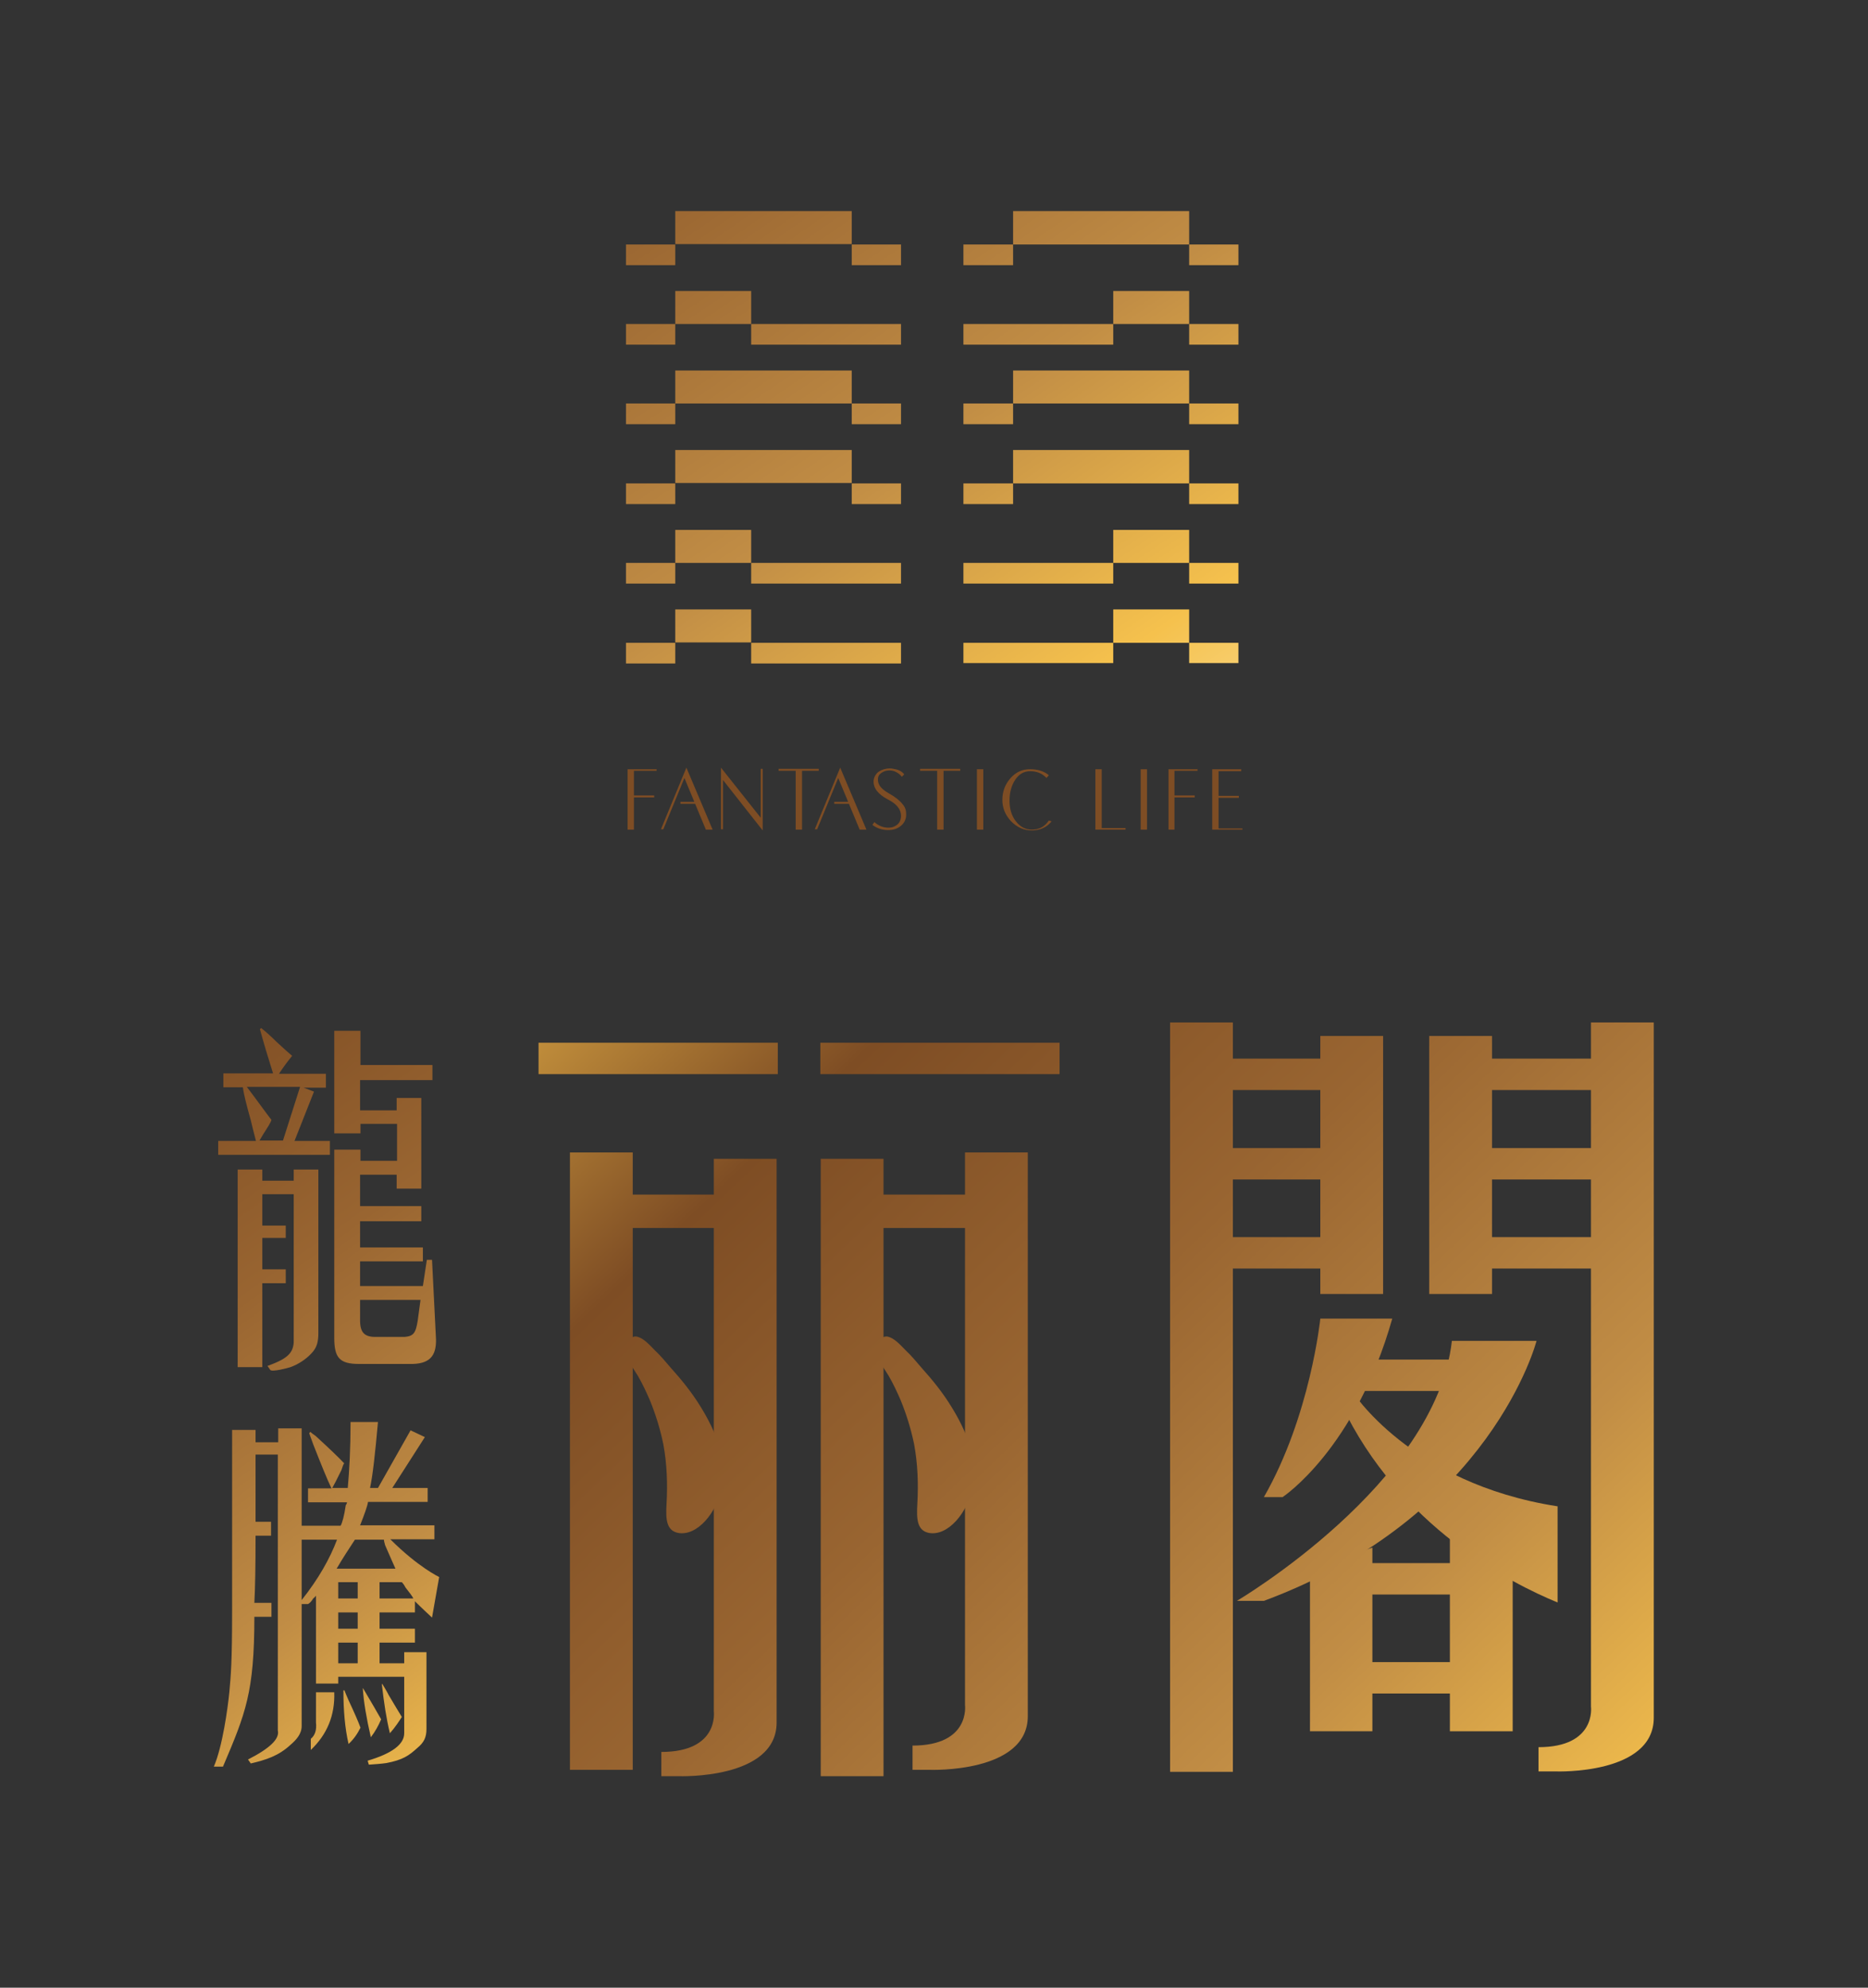 <?xml version="1.0" encoding="utf-8"?>
<!-- Generator: Adobe Illustrator 24.1.1, SVG Export Plug-In . SVG Version: 6.00 Build 0)  -->
<svg version="1.1" id="圖層_1" xmlns="http://www.w3.org/2000/svg" xmlns:xlink="http://www.w3.org/1999/xlink" x="0px" y="0px"
	 viewBox="0 0 470 500" style="enable-background:new 0 0 470 500;" xml:space="preserve">
<rect x="0" y="0" width="470" height="500" fill="#333333" stroke="none"/>
<style type="text/css">
	.st0{fill:#7E4D24;}
	.st1{fill:url(#SVGID_1_);}
	.st2{fill:url(#SVGID_2_);}
	.st3{fill:url(#SVGID_3_);}
	.st4{fill:url(#SVGID_4_);}
	.st5{fill:url(#SVGID_5_);}
	.st6{fill:url(#SVGID_6_);}
	.st7{fill:url(#SVGID_7_);}
	.st8{fill:url(#SVGID_8_);}
	.st9{fill:url(#SVGID_9_);}
	.st10{fill:url(#SVGID_10_);}
	.st11{fill:url(#SVGID_11_);}
	.st12{fill:url(#SVGID_12_);}
	.st13{fill:url(#SVGID_13_);}
	.st14{fill:url(#SVGID_14_);}
	.st15{fill:url(#SVGID_15_);}
	.st16{fill:url(#SVGID_16_);}
	.st17{fill:url(#SVGID_17_);}
	.st18{fill:url(#SVGID_18_);}
	.st19{fill:url(#SVGID_19_);}
	.st20{fill:url(#SVGID_20_);}
	.st21{fill:url(#SVGID_21_);}
	.st22{fill:url(#SVGID_22_);}
	.st23{fill:url(#SVGID_23_);}
	.st24{fill:url(#SVGID_24_);}
	.st25{fill:url(#SVGID_25_);}
	.st26{fill:url(#SVGID_26_);}
	.st27{fill:url(#SVGID_27_);}
	.st28{fill:url(#SVGID_28_);}
	.st29{fill:url(#SVGID_29_);}
	.st30{fill:url(#SVGID_30_);}
	.st31{fill:url(#SVGID_31_);}
	.st32{fill:url(#SVGID_32_);}
	.st33{fill:url(#SVGID_33_);}
	.st34{fill:url(#SVGID_34_);}
	.st35{fill:url(#SVGID_35_);}
	.st36{fill:url(#SVGID_36_);}
	.st37{fill:url(#SVGID_37_);}
	.st38{fill:url(#SVGID_38_);}
	.st39{fill:url(#SVGID_39_);}
	.st40{fill:url(#SVGID_40_);}
	.st41{fill:url(#SVGID_41_);}
	.st42{fill:url(#SVGID_42_);}
	.st43{fill:url(#SVGID_43_);}
	.st44{fill:url(#SVGID_44_);}
	.st45{fill:url(#SVGID_45_);}
	.st46{fill:url(#SVGID_46_);}
	.st47{fill:url(#SVGID_47_);}
	.st48{fill:url(#SVGID_48_);}
	.st49{fill:url(#SVGID_49_);}
	.st50{fill:url(#SVGID_50_);}
	.st51{fill:url(#SVGID_51_);}
	.st52{fill:url(#SVGID_52_);}
	.st53{fill:url(#SVGID_53_);}
	.st54{fill:url(#SVGID_54_);}
	.st55{fill:url(#SVGID_55_);}
	.st56{fill:url(#SVGID_56_);}
	.st57{fill:url(#SVGID_57_);}
	.st58{fill:url(#SVGID_58_);}
	.st59{fill:url(#SVGID_59_);}
	.st60{fill:url(#SVGID_60_);}
	.st61{fill:url(#SVGID_61_);}
	.st62{fill:url(#SVGID_62_);}
	.st63{fill:url(#SVGID_63_);}
	.st64{fill:url(#SVGID_64_);}
	.st65{fill:url(#SVGID_65_);}
	.st66{fill:url(#SVGID_66_);}
</style>
<g>
	<g>
		<g>
			<g>
				<g>
					<path class="st0" d="M165.2,193.9h-5.7v6.2h5.1v0.5h-5.1v8.1h-1.6v-15.2h7.3V193.9z"/>
					<path class="st0" d="M179.3,208.7h-1.7l-2.7-6.5h-3.7v-0.5h3.5l-2.5-6l-5.3,12.9h-0.6l6.4-15.5L179.3,208.7z"/>
					<path class="st0" d="M191.9,208.9l-10-12.7v12.4h-0.5v-15.5l10,12.6v-12.3h0.5V208.9z"/>
					<path class="st0" d="M206,193.9h-4.2v14.8h-1.6v-14.8h-4.3v-0.5H206V193.9z"/>
					<path class="st0" d="M218,208.7h-1.7l-2.7-6.5h-3.7v-0.5h3.5l-2.5-6l-5.3,12.9h-0.6l6.4-15.5L218,208.7z"/>
					<path class="st0" d="M228,204.9c0,1.2-0.5,2.2-1.4,2.9c-0.9,0.7-1.9,1-3.1,1c-1.5,0-2.8-0.4-4-1.3l0.5-0.7
						c1,0.9,2.2,1.4,3.5,1.4c1,0,1.7-0.3,2.3-0.8c0.6-0.5,0.9-1.3,0.9-2.2c0-1.6-1.1-3-3.3-4.1c-2.5-1.3-3.7-2.9-3.6-4.7
						c0.1-0.9,0.5-1.7,1.3-2.3c0.8-0.5,1.7-0.8,2.8-0.8c0.5,0,0.9,0.1,1.4,0.2c1,0.2,1.8,0.7,2.2,1.3l-0.6,0.6
						c-0.3-0.4-0.6-0.7-1.1-1c-0.6-0.4-1.3-0.6-2-0.6c-0.8,0-1.4,0.2-2,0.6c-0.6,0.4-0.9,0.9-0.9,1.6c-0.1,1.3,0.8,2.5,2.8,3.6
						c1.6,0.9,2.7,1.8,3.4,2.7C227.8,203.1,228,203.9,228,204.9z"/>
					<path class="st0" d="M241.6,193.9h-4.2v14.8h-1.6v-14.8h-4.3v-0.5h10.1V193.9z"/>
					<path class="st0" d="M247.4,208.7h-1.6v-15.2h1.6V208.7z"/>
					<path class="st0" d="M264.6,206.6c-1.2,1.5-2.9,2.3-5,2.3c-2,0-3.7-0.8-5.2-2.3c-1.5-1.6-2.2-3.4-2.2-5.4c0-2.1,0.7-3.9,2-5.4
						c1.4-1.6,3-2.3,5-2.3c1.9,0,3.5,0.5,4.7,1.5l-0.6,0.7c-1.1-1.2-2.5-1.7-4.1-1.7c-1.6,0-2.8,0.7-3.8,2.2
						c-0.9,1.4-1.4,3.1-1.4,5.2c0,2,0.5,3.8,1.6,5.2c1.1,1.4,2.4,2.1,4,2.1c1.9,0,3.3-0.8,4.3-2.3L264.6,206.6z"/>
					<path class="st0" d="M283.1,208.7h-7.5v-15.2h1.6v14.8h6V208.7z"/>
					<path class="st0" d="M288.6,208.7H287v-15.2h1.6V208.7z"/>
					<path class="st0" d="M301.2,193.9h-5.7v6.2h5.1v0.5h-5.1v8.1H294v-15.2h7.3V193.9z"/>
					<path class="st0" d="M312.5,208.7H305v-15.2h7.3v0.5h-5.7v6.2h5.1v0.5h-5.1v7.7h6V208.7z"/>
				</g>
			</g>
			<g>
				<g>
					<linearGradient id="SVGID_1_" gradientUnits="userSpaceOnUse" x1="102.889" y1="-197.739" x2="564.862" y2="478.839">
						<stop  offset="8.659220e-02" style="stop-color:#F5C14D"/>
						<stop  offset="0.198" style="stop-color:#7E4D24"/>
						<stop  offset="0.293" style="stop-color:#996531"/>
						<stop  offset="0.399" style="stop-color:#C18D45"/>
						<stop  offset="0.489" style="stop-color:#F5C14D"/>
						<stop  offset="0.598" style="stop-color:#FFFADC"/>
						<stop  offset="0.713" style="stop-color:#F5C14D"/>
						<stop  offset="0.805" style="stop-color:#C18D45"/>
						<stop  offset="0.907" style="stop-color:#996531"/>
					</linearGradient>
					<polygon class="st1" points="254.9,61.5 299.2,61.5 299.2,53.1 254.9,53.1 					"/>
					<linearGradient id="SVGID_2_" gradientUnits="userSpaceOnUse" x1="102.175" y1="-197.25" x2="564.145" y2="479.324">
						<stop  offset="8.659220e-02" style="stop-color:#F5C14D"/>
						<stop  offset="0.198" style="stop-color:#7E4D24"/>
						<stop  offset="0.293" style="stop-color:#996531"/>
						<stop  offset="0.399" style="stop-color:#C18D45"/>
						<stop  offset="0.489" style="stop-color:#F5C14D"/>
						<stop  offset="0.598" style="stop-color:#FFFADC"/>
						<stop  offset="0.713" style="stop-color:#F5C14D"/>
						<stop  offset="0.805" style="stop-color:#C18D45"/>
						<stop  offset="0.907" style="stop-color:#996531"/>
					</linearGradient>
					<polygon class="st2" points="280.1,81.5 299.2,81.5 299.2,73.2 280.1,73.2 					"/>
					<linearGradient id="SVGID_3_" gradientUnits="userSpaceOnUse" x1="84.228" y1="-184.998" x2="546.201" y2="491.58">
						<stop  offset="8.659220e-02" style="stop-color:#F5C14D"/>
						<stop  offset="0.198" style="stop-color:#7E4D24"/>
						<stop  offset="0.293" style="stop-color:#996531"/>
						<stop  offset="0.399" style="stop-color:#C18D45"/>
						<stop  offset="0.489" style="stop-color:#F5C14D"/>
						<stop  offset="0.598" style="stop-color:#FFFADC"/>
						<stop  offset="0.713" style="stop-color:#F5C14D"/>
						<stop  offset="0.805" style="stop-color:#C18D45"/>
						<stop  offset="0.907" style="stop-color:#996531"/>
					</linearGradient>
					<polygon class="st3" points="254.9,101.5 299.2,101.5 299.2,93.2 254.9,93.2 					"/>
					<linearGradient id="SVGID_4_" gradientUnits="userSpaceOnUse" x1="74.898" y1="-178.625" x2="536.872" y2="497.953">
						<stop  offset="8.659220e-02" style="stop-color:#F5C14D"/>
						<stop  offset="0.198" style="stop-color:#7E4D24"/>
						<stop  offset="0.293" style="stop-color:#996531"/>
						<stop  offset="0.399" style="stop-color:#C18D45"/>
						<stop  offset="0.489" style="stop-color:#F5C14D"/>
						<stop  offset="0.598" style="stop-color:#FFFADC"/>
						<stop  offset="0.713" style="stop-color:#F5C14D"/>
						<stop  offset="0.805" style="stop-color:#C18D45"/>
						<stop  offset="0.907" style="stop-color:#996531"/>
					</linearGradient>
					<polygon class="st4" points="254.9,121.6 299.2,121.6 299.2,113.2 254.9,113.2 					"/>
					<linearGradient id="SVGID_5_" gradientUnits="userSpaceOnUse" x1="74.182" y1="-178.138" x2="536.155" y2="498.438">
						<stop  offset="8.659220e-02" style="stop-color:#F5C14D"/>
						<stop  offset="0.198" style="stop-color:#7E4D24"/>
						<stop  offset="0.293" style="stop-color:#996531"/>
						<stop  offset="0.399" style="stop-color:#C18D45"/>
						<stop  offset="0.489" style="stop-color:#F5C14D"/>
						<stop  offset="0.598" style="stop-color:#FFFADC"/>
						<stop  offset="0.713" style="stop-color:#F5C14D"/>
						<stop  offset="0.805" style="stop-color:#C18D45"/>
						<stop  offset="0.907" style="stop-color:#996531"/>
					</linearGradient>
					<polygon class="st5" points="280.1,141.6 299.2,141.6 299.2,133.3 280.1,133.3 					"/>
					<linearGradient id="SVGID_6_" gradientUnits="userSpaceOnUse" x1="64.853" y1="-171.765" x2="526.823" y2="504.808">
						<stop  offset="8.659220e-02" style="stop-color:#F5C14D"/>
						<stop  offset="0.198" style="stop-color:#7E4D24"/>
						<stop  offset="0.293" style="stop-color:#996531"/>
						<stop  offset="0.399" style="stop-color:#C18D45"/>
						<stop  offset="0.489" style="stop-color:#F5C14D"/>
						<stop  offset="0.598" style="stop-color:#FFFADC"/>
						<stop  offset="0.713" style="stop-color:#F5C14D"/>
						<stop  offset="0.805" style="stop-color:#C18D45"/>
						<stop  offset="0.907" style="stop-color:#996531"/>
					</linearGradient>
					<polygon class="st6" points="280.1,161.7 299.2,161.7 299.2,153.3 280.1,153.3 					"/>
					<linearGradient id="SVGID_7_" gradientUnits="userSpaceOnUse" x1="119.108" y1="-208.811" x2="581.079" y2="467.764">
						<stop  offset="8.659220e-02" style="stop-color:#F5C14D"/>
						<stop  offset="0.198" style="stop-color:#7E4D24"/>
						<stop  offset="0.293" style="stop-color:#996531"/>
						<stop  offset="0.399" style="stop-color:#C18D45"/>
						<stop  offset="0.489" style="stop-color:#F5C14D"/>
						<stop  offset="0.598" style="stop-color:#FFFADC"/>
						<stop  offset="0.713" style="stop-color:#F5C14D"/>
						<stop  offset="0.805" style="stop-color:#C18D45"/>
						<stop  offset="0.907" style="stop-color:#996531"/>
					</linearGradient>
					<polygon class="st7" points="299.2,66.7 311.6,66.7 311.6,61.5 299.2,61.5 					"/>
					<linearGradient id="SVGID_8_" gradientUnits="userSpaceOnUse" x1="109.775" y1="-202.443" x2="571.75" y2="474.137">
						<stop  offset="8.659220e-02" style="stop-color:#F5C14D"/>
						<stop  offset="0.198" style="stop-color:#7E4D24"/>
						<stop  offset="0.293" style="stop-color:#996531"/>
						<stop  offset="0.399" style="stop-color:#C18D45"/>
						<stop  offset="0.489" style="stop-color:#F5C14D"/>
						<stop  offset="0.598" style="stop-color:#FFFADC"/>
						<stop  offset="0.713" style="stop-color:#F5C14D"/>
						<stop  offset="0.805" style="stop-color:#C18D45"/>
						<stop  offset="0.907" style="stop-color:#996531"/>
					</linearGradient>
					<polygon class="st8" points="299.2,86.7 311.6,86.7 311.6,81.5 299.2,81.5 					"/>
					<linearGradient id="SVGID_9_" gradientUnits="userSpaceOnUse" x1="100.446" y1="-196.07" x2="562.417" y2="480.505">
						<stop  offset="8.659220e-02" style="stop-color:#F5C14D"/>
						<stop  offset="0.198" style="stop-color:#7E4D24"/>
						<stop  offset="0.293" style="stop-color:#996531"/>
						<stop  offset="0.399" style="stop-color:#C18D45"/>
						<stop  offset="0.489" style="stop-color:#F5C14D"/>
						<stop  offset="0.598" style="stop-color:#FFFADC"/>
						<stop  offset="0.713" style="stop-color:#F5C14D"/>
						<stop  offset="0.805" style="stop-color:#C18D45"/>
						<stop  offset="0.907" style="stop-color:#996531"/>
					</linearGradient>
					<polygon class="st9" points="299.2,106.7 311.6,106.7 311.6,101.5 299.2,101.5 					"/>
					<linearGradient id="SVGID_10_" gradientUnits="userSpaceOnUse" x1="91.116" y1="-189.699" x2="553.087" y2="486.877">
						<stop  offset="8.659220e-02" style="stop-color:#F5C14D"/>
						<stop  offset="0.198" style="stop-color:#7E4D24"/>
						<stop  offset="0.293" style="stop-color:#996531"/>
						<stop  offset="0.399" style="stop-color:#C18D45"/>
						<stop  offset="0.489" style="stop-color:#F5C14D"/>
						<stop  offset="0.598" style="stop-color:#FFFADC"/>
						<stop  offset="0.713" style="stop-color:#F5C14D"/>
						<stop  offset="0.805" style="stop-color:#C18D45"/>
						<stop  offset="0.907" style="stop-color:#996531"/>
					</linearGradient>
					<polygon class="st10" points="299.2,126.8 311.6,126.8 311.6,121.6 299.2,121.6 					"/>
					<linearGradient id="SVGID_11_" gradientUnits="userSpaceOnUse" x1="81.785" y1="-183.328" x2="543.756" y2="493.247">
						<stop  offset="8.659220e-02" style="stop-color:#F5C14D"/>
						<stop  offset="0.198" style="stop-color:#7E4D24"/>
						<stop  offset="0.293" style="stop-color:#996531"/>
						<stop  offset="0.399" style="stop-color:#C18D45"/>
						<stop  offset="0.489" style="stop-color:#F5C14D"/>
						<stop  offset="0.598" style="stop-color:#FFFADC"/>
						<stop  offset="0.713" style="stop-color:#F5C14D"/>
						<stop  offset="0.805" style="stop-color:#C18D45"/>
						<stop  offset="0.907" style="stop-color:#996531"/>
					</linearGradient>
					<polygon class="st11" points="299.2,146.8 311.6,146.8 311.6,141.6 299.2,141.6 					"/>
					<linearGradient id="SVGID_12_" gradientUnits="userSpaceOnUse" x1="72.455" y1="-176.957" x2="534.426" y2="499.619">
						<stop  offset="8.659220e-02" style="stop-color:#F5C14D"/>
						<stop  offset="0.198" style="stop-color:#7E4D24"/>
						<stop  offset="0.293" style="stop-color:#996531"/>
						<stop  offset="0.399" style="stop-color:#C18D45"/>
						<stop  offset="0.489" style="stop-color:#F5C14D"/>
						<stop  offset="0.598" style="stop-color:#FFFADC"/>
						<stop  offset="0.713" style="stop-color:#F5C14D"/>
						<stop  offset="0.805" style="stop-color:#C18D45"/>
						<stop  offset="0.907" style="stop-color:#996531"/>
					</linearGradient>
					<polygon class="st12" points="299.2,166.8 311.6,166.8 311.6,161.7 299.2,161.7 					"/>
					<linearGradient id="SVGID_13_" gradientUnits="userSpaceOnUse" x1="80.372" y1="-182.363" x2="542.343" y2="494.212">
						<stop  offset="8.659220e-02" style="stop-color:#F5C14D"/>
						<stop  offset="0.198" style="stop-color:#7E4D24"/>
						<stop  offset="0.293" style="stop-color:#996531"/>
						<stop  offset="0.399" style="stop-color:#C18D45"/>
						<stop  offset="0.489" style="stop-color:#F5C14D"/>
						<stop  offset="0.598" style="stop-color:#FFFADC"/>
						<stop  offset="0.713" style="stop-color:#F5C14D"/>
						<stop  offset="0.805" style="stop-color:#C18D45"/>
						<stop  offset="0.907" style="stop-color:#996531"/>
					</linearGradient>
					<polygon class="st13" points="242.4,66.7 254.9,66.7 254.9,61.5 242.4,61.5 					"/>
					<linearGradient id="SVGID_14_" gradientUnits="userSpaceOnUse" x1="79.656" y1="-181.875" x2="541.63" y2="494.703">
						<stop  offset="8.659220e-02" style="stop-color:#F5C14D"/>
						<stop  offset="0.198" style="stop-color:#7E4D24"/>
						<stop  offset="0.293" style="stop-color:#996531"/>
						<stop  offset="0.399" style="stop-color:#C18D45"/>
						<stop  offset="0.489" style="stop-color:#F5C14D"/>
						<stop  offset="0.598" style="stop-color:#FFFADC"/>
						<stop  offset="0.713" style="stop-color:#F5C14D"/>
						<stop  offset="0.805" style="stop-color:#C18D45"/>
						<stop  offset="0.907" style="stop-color:#996531"/>
					</linearGradient>
					<polygon class="st14" points="242.4,86.7 280.1,86.7 280.1,81.5 242.4,81.5 					"/>
					<linearGradient id="SVGID_15_" gradientUnits="userSpaceOnUse" x1="61.711" y1="-169.621" x2="523.682" y2="506.954">
						<stop  offset="8.659220e-02" style="stop-color:#F5C14D"/>
						<stop  offset="0.198" style="stop-color:#7E4D24"/>
						<stop  offset="0.293" style="stop-color:#996531"/>
						<stop  offset="0.399" style="stop-color:#C18D45"/>
						<stop  offset="0.489" style="stop-color:#F5C14D"/>
						<stop  offset="0.598" style="stop-color:#FFFADC"/>
						<stop  offset="0.713" style="stop-color:#F5C14D"/>
						<stop  offset="0.805" style="stop-color:#C18D45"/>
						<stop  offset="0.907" style="stop-color:#996531"/>
					</linearGradient>
					<polygon class="st15" points="242.4,106.7 254.9,106.7 254.9,101.5 242.4,101.5 					"/>
					<linearGradient id="SVGID_16_" gradientUnits="userSpaceOnUse" x1="52.38" y1="-163.25" x2="514.351" y2="513.325">
						<stop  offset="8.659220e-02" style="stop-color:#F5C14D"/>
						<stop  offset="0.198" style="stop-color:#7E4D24"/>
						<stop  offset="0.293" style="stop-color:#996531"/>
						<stop  offset="0.399" style="stop-color:#C18D45"/>
						<stop  offset="0.489" style="stop-color:#F5C14D"/>
						<stop  offset="0.598" style="stop-color:#FFFADC"/>
						<stop  offset="0.713" style="stop-color:#F5C14D"/>
						<stop  offset="0.805" style="stop-color:#C18D45"/>
						<stop  offset="0.907" style="stop-color:#996531"/>
					</linearGradient>
					<polygon class="st16" points="242.4,126.8 254.9,126.8 254.9,121.6 242.4,121.6 					"/>
					<linearGradient id="SVGID_17_" gradientUnits="userSpaceOnUse" x1="51.665" y1="-162.762" x2="513.637" y2="513.814">
						<stop  offset="8.659220e-02" style="stop-color:#F5C14D"/>
						<stop  offset="0.198" style="stop-color:#7E4D24"/>
						<stop  offset="0.293" style="stop-color:#996531"/>
						<stop  offset="0.399" style="stop-color:#C18D45"/>
						<stop  offset="0.489" style="stop-color:#F5C14D"/>
						<stop  offset="0.598" style="stop-color:#FFFADC"/>
						<stop  offset="0.713" style="stop-color:#F5C14D"/>
						<stop  offset="0.805" style="stop-color:#C18D45"/>
						<stop  offset="0.907" style="stop-color:#996531"/>
					</linearGradient>
					<polygon class="st17" points="242.4,146.8 280.1,146.8 280.1,141.6 242.4,141.6 					"/>
					<linearGradient id="SVGID_18_" gradientUnits="userSpaceOnUse" x1="42.334" y1="-156.391" x2="504.307" y2="520.185">
						<stop  offset="8.659220e-02" style="stop-color:#F5C14D"/>
						<stop  offset="0.198" style="stop-color:#7E4D24"/>
						<stop  offset="0.293" style="stop-color:#996531"/>
						<stop  offset="0.399" style="stop-color:#C18D45"/>
						<stop  offset="0.489" style="stop-color:#F5C14D"/>
						<stop  offset="0.598" style="stop-color:#FFFADC"/>
						<stop  offset="0.713" style="stop-color:#F5C14D"/>
						<stop  offset="0.805" style="stop-color:#C18D45"/>
						<stop  offset="0.907" style="stop-color:#996531"/>
					</linearGradient>
					<polygon class="st18" points="242.4,166.8 280.1,166.8 280.1,161.7 242.4,161.7 					"/>
				</g>
				<g>
					<linearGradient id="SVGID_19_" gradientUnits="userSpaceOnUse" x1="44.95" y1="-158.178" x2="506.923" y2="518.4">
						<stop  offset="8.659220e-02" style="stop-color:#F5C14D"/>
						<stop  offset="0.198" style="stop-color:#7E4D24"/>
						<stop  offset="0.293" style="stop-color:#996531"/>
						<stop  offset="0.399" style="stop-color:#C18D45"/>
						<stop  offset="0.489" style="stop-color:#F5C14D"/>
						<stop  offset="0.598" style="stop-color:#FFFADC"/>
						<stop  offset="0.713" style="stop-color:#F5C14D"/>
						<stop  offset="0.805" style="stop-color:#C18D45"/>
						<stop  offset="0.907" style="stop-color:#996531"/>
					</linearGradient>
					<rect x="169.9" y="53.1" class="st19" width="44.4" height="8.3"/>
					<linearGradient id="SVGID_20_" gradientUnits="userSpaceOnUse" x1="27.004" y1="-145.924" x2="488.976" y2="530.651">
						<stop  offset="8.659220e-02" style="stop-color:#F5C14D"/>
						<stop  offset="0.198" style="stop-color:#7E4D24"/>
						<stop  offset="0.293" style="stop-color:#996531"/>
						<stop  offset="0.399" style="stop-color:#C18D45"/>
						<stop  offset="0.489" style="stop-color:#F5C14D"/>
						<stop  offset="0.598" style="stop-color:#FFFADC"/>
						<stop  offset="0.713" style="stop-color:#F5C14D"/>
						<stop  offset="0.805" style="stop-color:#C18D45"/>
						<stop  offset="0.907" style="stop-color:#996531"/>
					</linearGradient>
					<rect x="169.9" y="73.2" class="st20" width="19.1" height="8.3"/>
					<linearGradient id="SVGID_21_" gradientUnits="userSpaceOnUse" x1="26.289" y1="-145.436" x2="488.262" y2="531.142">
						<stop  offset="8.659220e-02" style="stop-color:#F5C14D"/>
						<stop  offset="0.198" style="stop-color:#7E4D24"/>
						<stop  offset="0.293" style="stop-color:#996531"/>
						<stop  offset="0.399" style="stop-color:#C18D45"/>
						<stop  offset="0.489" style="stop-color:#F5C14D"/>
						<stop  offset="0.598" style="stop-color:#FFFADC"/>
						<stop  offset="0.713" style="stop-color:#F5C14D"/>
						<stop  offset="0.805" style="stop-color:#C18D45"/>
						<stop  offset="0.907" style="stop-color:#996531"/>
					</linearGradient>
					<rect x="169.9" y="93.2" class="st21" width="44.4" height="8.3"/>
					<linearGradient id="SVGID_22_" gradientUnits="userSpaceOnUse" x1="16.958" y1="-139.065" x2="478.932" y2="537.513">
						<stop  offset="8.659220e-02" style="stop-color:#F5C14D"/>
						<stop  offset="0.198" style="stop-color:#7E4D24"/>
						<stop  offset="0.293" style="stop-color:#996531"/>
						<stop  offset="0.399" style="stop-color:#C18D45"/>
						<stop  offset="0.489" style="stop-color:#F5C14D"/>
						<stop  offset="0.598" style="stop-color:#FFFADC"/>
						<stop  offset="0.713" style="stop-color:#F5C14D"/>
						<stop  offset="0.805" style="stop-color:#C18D45"/>
						<stop  offset="0.907" style="stop-color:#996531"/>
					</linearGradient>
					<rect x="169.9" y="113.2" class="st22" width="44.4" height="8.3"/>
					<linearGradient id="SVGID_23_" gradientUnits="userSpaceOnUse" x1="-0.988" y1="-126.811" x2="460.986" y2="549.767">
						<stop  offset="8.659220e-02" style="stop-color:#F5C14D"/>
						<stop  offset="0.198" style="stop-color:#7E4D24"/>
						<stop  offset="0.293" style="stop-color:#996531"/>
						<stop  offset="0.399" style="stop-color:#C18D45"/>
						<stop  offset="0.489" style="stop-color:#F5C14D"/>
						<stop  offset="0.598" style="stop-color:#FFFADC"/>
						<stop  offset="0.713" style="stop-color:#F5C14D"/>
						<stop  offset="0.805" style="stop-color:#C18D45"/>
						<stop  offset="0.907" style="stop-color:#996531"/>
					</linearGradient>
					<rect x="169.9" y="133.3" class="st23" width="19.1" height="8.3"/>
					<linearGradient id="SVGID_24_" gradientUnits="userSpaceOnUse" x1="-10.318" y1="-120.44" x2="451.654" y2="556.136">
						<stop  offset="8.659220e-02" style="stop-color:#F5C14D"/>
						<stop  offset="0.198" style="stop-color:#7E4D24"/>
						<stop  offset="0.293" style="stop-color:#996531"/>
						<stop  offset="0.399" style="stop-color:#C18D45"/>
						<stop  offset="0.489" style="stop-color:#F5C14D"/>
						<stop  offset="0.598" style="stop-color:#FFFADC"/>
						<stop  offset="0.713" style="stop-color:#F5C14D"/>
						<stop  offset="0.805" style="stop-color:#C18D45"/>
						<stop  offset="0.907" style="stop-color:#996531"/>
					</linearGradient>
					<rect x="169.9" y="153.3" class="st24" width="19.1" height="8.3"/>
					<linearGradient id="SVGID_25_" gradientUnits="userSpaceOnUse" x1="22.433" y1="-142.802" x2="484.404" y2="533.773">
						<stop  offset="8.659220e-02" style="stop-color:#F5C14D"/>
						<stop  offset="0.198" style="stop-color:#7E4D24"/>
						<stop  offset="0.293" style="stop-color:#996531"/>
						<stop  offset="0.399" style="stop-color:#C18D45"/>
						<stop  offset="0.489" style="stop-color:#F5C14D"/>
						<stop  offset="0.598" style="stop-color:#FFFADC"/>
						<stop  offset="0.713" style="stop-color:#F5C14D"/>
						<stop  offset="0.805" style="stop-color:#C18D45"/>
						<stop  offset="0.907" style="stop-color:#996531"/>
					</linearGradient>
					<rect x="157.5" y="61.5" class="st25" width="12.4" height="5.2"/>
					<linearGradient id="SVGID_26_" gradientUnits="userSpaceOnUse" x1="13.101" y1="-136.432" x2="475.076" y2="540.148">
						<stop  offset="8.659220e-02" style="stop-color:#F5C14D"/>
						<stop  offset="0.198" style="stop-color:#7E4D24"/>
						<stop  offset="0.293" style="stop-color:#996531"/>
						<stop  offset="0.399" style="stop-color:#C18D45"/>
						<stop  offset="0.489" style="stop-color:#F5C14D"/>
						<stop  offset="0.598" style="stop-color:#FFFADC"/>
						<stop  offset="0.713" style="stop-color:#F5C14D"/>
						<stop  offset="0.805" style="stop-color:#C18D45"/>
						<stop  offset="0.907" style="stop-color:#996531"/>
					</linearGradient>
					<rect x="157.5" y="81.5" class="st26" width="12.4" height="5.2"/>
					<linearGradient id="SVGID_27_" gradientUnits="userSpaceOnUse" x1="3.772" y1="-130.06" x2="465.743" y2="546.515">
						<stop  offset="8.659220e-02" style="stop-color:#F5C14D"/>
						<stop  offset="0.198" style="stop-color:#7E4D24"/>
						<stop  offset="0.293" style="stop-color:#996531"/>
						<stop  offset="0.399" style="stop-color:#C18D45"/>
						<stop  offset="0.489" style="stop-color:#F5C14D"/>
						<stop  offset="0.598" style="stop-color:#FFFADC"/>
						<stop  offset="0.713" style="stop-color:#F5C14D"/>
						<stop  offset="0.805" style="stop-color:#C18D45"/>
						<stop  offset="0.907" style="stop-color:#996531"/>
					</linearGradient>
					<rect x="157.5" y="101.5" class="st27" width="12.4" height="5.2"/>
					<linearGradient id="SVGID_28_" gradientUnits="userSpaceOnUse" x1="-5.559" y1="-123.688" x2="456.413" y2="552.887">
						<stop  offset="8.659220e-02" style="stop-color:#F5C14D"/>
						<stop  offset="0.198" style="stop-color:#7E4D24"/>
						<stop  offset="0.293" style="stop-color:#996531"/>
						<stop  offset="0.399" style="stop-color:#C18D45"/>
						<stop  offset="0.489" style="stop-color:#F5C14D"/>
						<stop  offset="0.598" style="stop-color:#FFFADC"/>
						<stop  offset="0.713" style="stop-color:#F5C14D"/>
						<stop  offset="0.805" style="stop-color:#C18D45"/>
						<stop  offset="0.907" style="stop-color:#996531"/>
					</linearGradient>
					<rect x="157.5" y="121.6" class="st28" width="12.4" height="5.2"/>
					<linearGradient id="SVGID_29_" gradientUnits="userSpaceOnUse" x1="-14.889" y1="-117.318" x2="447.082" y2="559.258">
						<stop  offset="8.659220e-02" style="stop-color:#F5C14D"/>
						<stop  offset="0.198" style="stop-color:#7E4D24"/>
						<stop  offset="0.293" style="stop-color:#996531"/>
						<stop  offset="0.399" style="stop-color:#C18D45"/>
						<stop  offset="0.489" style="stop-color:#F5C14D"/>
						<stop  offset="0.598" style="stop-color:#FFFADC"/>
						<stop  offset="0.713" style="stop-color:#F5C14D"/>
						<stop  offset="0.805" style="stop-color:#C18D45"/>
						<stop  offset="0.907" style="stop-color:#996531"/>
					</linearGradient>
					<rect x="157.5" y="141.6" class="st29" width="12.4" height="5.2"/>
					<linearGradient id="SVGID_30_" gradientUnits="userSpaceOnUse" x1="-24.22" y1="-110.947" x2="437.751" y2="565.628">
						<stop  offset="8.659220e-02" style="stop-color:#F5C14D"/>
						<stop  offset="0.198" style="stop-color:#7E4D24"/>
						<stop  offset="0.293" style="stop-color:#996531"/>
						<stop  offset="0.399" style="stop-color:#C18D45"/>
						<stop  offset="0.489" style="stop-color:#F5C14D"/>
						<stop  offset="0.598" style="stop-color:#FFFADC"/>
						<stop  offset="0.713" style="stop-color:#F5C14D"/>
						<stop  offset="0.805" style="stop-color:#C18D45"/>
						<stop  offset="0.907" style="stop-color:#996531"/>
					</linearGradient>
					<rect x="157.5" y="161.7" class="st30" width="12.4" height="5.2"/>
					<linearGradient id="SVGID_31_" gradientUnits="userSpaceOnUse" x1="61.168" y1="-169.25" x2="523.14" y2="507.325">
						<stop  offset="8.659220e-02" style="stop-color:#F5C14D"/>
						<stop  offset="0.198" style="stop-color:#7E4D24"/>
						<stop  offset="0.293" style="stop-color:#996531"/>
						<stop  offset="0.399" style="stop-color:#C18D45"/>
						<stop  offset="0.489" style="stop-color:#F5C14D"/>
						<stop  offset="0.598" style="stop-color:#FFFADC"/>
						<stop  offset="0.713" style="stop-color:#F5C14D"/>
						<stop  offset="0.805" style="stop-color:#C18D45"/>
						<stop  offset="0.907" style="stop-color:#996531"/>
					</linearGradient>
					<rect x="214.3" y="61.5" class="st31" width="12.4" height="5.2"/>
					<linearGradient id="SVGID_32_" gradientUnits="userSpaceOnUse" x1="43.221" y1="-156.998" x2="505.194" y2="519.579">
						<stop  offset="8.659220e-02" style="stop-color:#F5C14D"/>
						<stop  offset="0.198" style="stop-color:#7E4D24"/>
						<stop  offset="0.293" style="stop-color:#996531"/>
						<stop  offset="0.399" style="stop-color:#C18D45"/>
						<stop  offset="0.489" style="stop-color:#F5C14D"/>
						<stop  offset="0.598" style="stop-color:#FFFADC"/>
						<stop  offset="0.713" style="stop-color:#F5C14D"/>
						<stop  offset="0.805" style="stop-color:#C18D45"/>
						<stop  offset="0.907" style="stop-color:#996531"/>
					</linearGradient>
					<rect x="189" y="81.5" class="st32" width="37.7" height="5.2"/>
					<linearGradient id="SVGID_33_" gradientUnits="userSpaceOnUse" x1="42.507" y1="-156.508" x2="504.479" y2="520.067">
						<stop  offset="8.659220e-02" style="stop-color:#F5C14D"/>
						<stop  offset="0.198" style="stop-color:#7E4D24"/>
						<stop  offset="0.293" style="stop-color:#996531"/>
						<stop  offset="0.399" style="stop-color:#C18D45"/>
						<stop  offset="0.489" style="stop-color:#F5C14D"/>
						<stop  offset="0.598" style="stop-color:#FFFADC"/>
						<stop  offset="0.713" style="stop-color:#F5C14D"/>
						<stop  offset="0.805" style="stop-color:#C18D45"/>
						<stop  offset="0.907" style="stop-color:#996531"/>
					</linearGradient>
					<rect x="214.3" y="101.5" class="st33" width="12.4" height="5.2"/>
					<linearGradient id="SVGID_34_" gradientUnits="userSpaceOnUse" x1="33.176" y1="-150.137" x2="495.148" y2="526.438">
						<stop  offset="8.659220e-02" style="stop-color:#F5C14D"/>
						<stop  offset="0.198" style="stop-color:#7E4D24"/>
						<stop  offset="0.293" style="stop-color:#996531"/>
						<stop  offset="0.399" style="stop-color:#C18D45"/>
						<stop  offset="0.489" style="stop-color:#F5C14D"/>
						<stop  offset="0.598" style="stop-color:#FFFADC"/>
						<stop  offset="0.713" style="stop-color:#F5C14D"/>
						<stop  offset="0.805" style="stop-color:#C18D45"/>
						<stop  offset="0.907" style="stop-color:#996531"/>
					</linearGradient>
					<rect x="214.3" y="121.6" class="st34" width="12.4" height="5.2"/>
					<linearGradient id="SVGID_35_" gradientUnits="userSpaceOnUse" x1="15.23" y1="-137.885" x2="477.201" y2="538.69">
						<stop  offset="8.659220e-02" style="stop-color:#F5C14D"/>
						<stop  offset="0.198" style="stop-color:#7E4D24"/>
						<stop  offset="0.293" style="stop-color:#996531"/>
						<stop  offset="0.399" style="stop-color:#C18D45"/>
						<stop  offset="0.489" style="stop-color:#F5C14D"/>
						<stop  offset="0.598" style="stop-color:#FFFADC"/>
						<stop  offset="0.713" style="stop-color:#F5C14D"/>
						<stop  offset="0.805" style="stop-color:#C18D45"/>
						<stop  offset="0.907" style="stop-color:#996531"/>
					</linearGradient>
					<rect x="189" y="141.6" class="st35" width="37.7" height="5.2"/>
					<linearGradient id="SVGID_36_" gradientUnits="userSpaceOnUse" x1="5.901" y1="-131.512" x2="467.872" y2="545.063">
						<stop  offset="8.659220e-02" style="stop-color:#F5C14D"/>
						<stop  offset="0.198" style="stop-color:#7E4D24"/>
						<stop  offset="0.293" style="stop-color:#996531"/>
						<stop  offset="0.399" style="stop-color:#C18D45"/>
						<stop  offset="0.489" style="stop-color:#F5C14D"/>
						<stop  offset="0.598" style="stop-color:#FFFADC"/>
						<stop  offset="0.713" style="stop-color:#F5C14D"/>
						<stop  offset="0.805" style="stop-color:#C18D45"/>
						<stop  offset="0.907" style="stop-color:#996531"/>
					</linearGradient>
					<rect x="189" y="161.7" class="st36" width="37.7" height="5.2"/>
				</g>
			</g>
		</g>
		<g>
			<g>
				<g>
					<g>
						<linearGradient id="SVGID_37_" gradientUnits="userSpaceOnUse" x1="0.645" y1="209.905" x2="660.839" y2="901.224">
							<stop  offset="0" style="stop-color:#FFFADC"/>
							<stop  offset="8.659220e-02" style="stop-color:#F5C14D"/>
							<stop  offset="0.198" style="stop-color:#7E4D24"/>
							<stop  offset="0.293" style="stop-color:#996531"/>
							<stop  offset="0.399" style="stop-color:#C18D45"/>
							<stop  offset="0.489" style="stop-color:#F5C14D"/>
							<stop  offset="0.615" style="stop-color:#FFFADC"/>
							<stop  offset="0.713" style="stop-color:#F5C14D"/>
							<stop  offset="0.805" style="stop-color:#C18D45"/>
							<stop  offset="0.907" style="stop-color:#996531"/>
							<stop  offset="1" style="stop-color:#7E4D24"/>
						</linearGradient>
						<rect x="143.4" y="289.9" class="st37" width="15.8" height="155.3"/>
						<linearGradient id="SVGID_38_" gradientUnits="userSpaceOnUse" x1="15.364" y1="195.849" x2="675.558" y2="887.169">
							<stop  offset="0" style="stop-color:#FFFADC"/>
							<stop  offset="8.659220e-02" style="stop-color:#F5C14D"/>
							<stop  offset="0.198" style="stop-color:#7E4D24"/>
							<stop  offset="0.293" style="stop-color:#996531"/>
							<stop  offset="0.399" style="stop-color:#C18D45"/>
							<stop  offset="0.489" style="stop-color:#F5C14D"/>
							<stop  offset="0.615" style="stop-color:#FFFADC"/>
							<stop  offset="0.713" style="stop-color:#F5C14D"/>
							<stop  offset="0.805" style="stop-color:#C18D45"/>
							<stop  offset="0.907" style="stop-color:#996531"/>
							<stop  offset="1" style="stop-color:#7E4D24"/>
						</linearGradient>
						<path class="st38" d="M179.6,291.5v139c0,0,1.4,10.2-13.2,10.2v6.1h4.4c0,0,24.6,0.9,24.6-13.5V291.5H179.6z"/>
						<linearGradient id="SVGID_39_" gradientUnits="userSpaceOnUse" x1="41.562" y1="170.83" x2="701.756" y2="862.15">
							<stop  offset="0" style="stop-color:#FFFADC"/>
							<stop  offset="8.659220e-02" style="stop-color:#F5C14D"/>
							<stop  offset="0.198" style="stop-color:#7E4D24"/>
							<stop  offset="0.293" style="stop-color:#996531"/>
							<stop  offset="0.399" style="stop-color:#C18D45"/>
							<stop  offset="0.489" style="stop-color:#F5C14D"/>
							<stop  offset="0.615" style="stop-color:#FFFADC"/>
							<stop  offset="0.713" style="stop-color:#F5C14D"/>
							<stop  offset="0.805" style="stop-color:#C18D45"/>
							<stop  offset="0.907" style="stop-color:#996531"/>
							<stop  offset="1" style="stop-color:#7E4D24"/>
						</linearGradient>
						<rect x="155.6" y="300.5" class="st39" width="27.6" height="8.4"/>
						<linearGradient id="SVGID_40_" gradientUnits="userSpaceOnUse" x1="11.422" y1="199.613" x2="671.616" y2="890.932">
							<stop  offset="0" style="stop-color:#FFFADC"/>
							<stop  offset="8.659220e-02" style="stop-color:#F5C14D"/>
							<stop  offset="0.198" style="stop-color:#7E4D24"/>
							<stop  offset="0.293" style="stop-color:#996531"/>
							<stop  offset="0.399" style="stop-color:#C18D45"/>
							<stop  offset="0.489" style="stop-color:#F5C14D"/>
							<stop  offset="0.615" style="stop-color:#FFFADC"/>
							<stop  offset="0.713" style="stop-color:#F5C14D"/>
							<stop  offset="0.805" style="stop-color:#C18D45"/>
							<stop  offset="0.907" style="stop-color:#996531"/>
							<stop  offset="1" style="stop-color:#7E4D24"/>
						</linearGradient>
						<path class="st40" d="M181.6,374.1c-1.2,6.4-6.2,12.4-11,11.5c-3-0.6-3.1-3.6-2.9-7.2c0.3-5.2,0.1-10.2-0.8-15.1
							c-0.8-3.9-2-7.7-3.4-11.1c-0.9-2.1-1.9-4.2-3-6.1c-1-1.7-2.4-3.3-2.9-5.5c-0.4-2.2,0.7-4.6,2.5-4.4c1.8,0.3,3.4,2.2,4.7,3.5
							c1.5,1.4,2.6,2.8,4,4.4c2.7,3,5.3,6.2,7.5,9.8c1.8,2.9,3.5,6.2,4.6,9.7C181.6,366.7,182.2,370.5,181.6,374.1z"/>
						<linearGradient id="SVGID_41_" gradientUnits="userSpaceOnUse" x1="32.883" y1="179.118" x2="693.078" y2="870.438">
							<stop  offset="0" style="stop-color:#FFFADC"/>
							<stop  offset="8.659220e-02" style="stop-color:#F5C14D"/>
							<stop  offset="0.198" style="stop-color:#7E4D24"/>
							<stop  offset="0.293" style="stop-color:#996531"/>
							<stop  offset="0.399" style="stop-color:#C18D45"/>
							<stop  offset="0.489" style="stop-color:#F5C14D"/>
							<stop  offset="0.615" style="stop-color:#FFFADC"/>
							<stop  offset="0.713" style="stop-color:#F5C14D"/>
							<stop  offset="0.805" style="stop-color:#C18D45"/>
							<stop  offset="0.907" style="stop-color:#996531"/>
							<stop  offset="1" style="stop-color:#7E4D24"/>
						</linearGradient>
						<rect x="206.5" y="291.5" class="st41" width="15.8" height="155.3"/>
						<linearGradient id="SVGID_42_" gradientUnits="userSpaceOnUse" x1="49.177" y1="163.558" x2="709.372" y2="854.878">
							<stop  offset="0" style="stop-color:#FFFADC"/>
							<stop  offset="8.659220e-02" style="stop-color:#F5C14D"/>
							<stop  offset="0.198" style="stop-color:#7E4D24"/>
							<stop  offset="0.293" style="stop-color:#996531"/>
							<stop  offset="0.399" style="stop-color:#C18D45"/>
							<stop  offset="0.489" style="stop-color:#F5C14D"/>
							<stop  offset="0.615" style="stop-color:#FFFADC"/>
							<stop  offset="0.713" style="stop-color:#F5C14D"/>
							<stop  offset="0.805" style="stop-color:#C18D45"/>
							<stop  offset="0.907" style="stop-color:#996531"/>
							<stop  offset="1" style="stop-color:#7E4D24"/>
						</linearGradient>
						<path class="st42" d="M242.8,289.9v139c0,0,1.4,10.2-13.2,10.2v6.1h4.4c0,0,24.6,0.9,24.6-13.5V289.9H242.8z"/>
						<linearGradient id="SVGID_43_" gradientUnits="userSpaceOnUse" x1="74.588" y1="139.291" x2="734.784" y2="830.613">
							<stop  offset="0" style="stop-color:#FFFADC"/>
							<stop  offset="8.659220e-02" style="stop-color:#F5C14D"/>
							<stop  offset="0.198" style="stop-color:#7E4D24"/>
							<stop  offset="0.293" style="stop-color:#996531"/>
							<stop  offset="0.399" style="stop-color:#C18D45"/>
							<stop  offset="0.489" style="stop-color:#F5C14D"/>
							<stop  offset="0.615" style="stop-color:#FFFADC"/>
							<stop  offset="0.713" style="stop-color:#F5C14D"/>
							<stop  offset="0.805" style="stop-color:#C18D45"/>
							<stop  offset="0.907" style="stop-color:#996531"/>
							<stop  offset="1" style="stop-color:#7E4D24"/>
						</linearGradient>
						<rect x="218.7" y="300.5" class="st43" width="27.6" height="8.4"/>
						<linearGradient id="SVGID_44_" gradientUnits="userSpaceOnUse" x1="44.449" y1="168.074" x2="704.642" y2="859.393">
							<stop  offset="0" style="stop-color:#FFFADC"/>
							<stop  offset="8.659220e-02" style="stop-color:#F5C14D"/>
							<stop  offset="0.198" style="stop-color:#7E4D24"/>
							<stop  offset="0.293" style="stop-color:#996531"/>
							<stop  offset="0.399" style="stop-color:#C18D45"/>
							<stop  offset="0.489" style="stop-color:#F5C14D"/>
							<stop  offset="0.615" style="stop-color:#FFFADC"/>
							<stop  offset="0.713" style="stop-color:#F5C14D"/>
							<stop  offset="0.805" style="stop-color:#C18D45"/>
							<stop  offset="0.907" style="stop-color:#996531"/>
							<stop  offset="1" style="stop-color:#7E4D24"/>
						</linearGradient>
						<path class="st44" d="M244.7,374.1c-1.2,6.4-6.2,12.4-11,11.5c-3-0.6-3.1-3.6-2.9-7.2c0.3-5.2,0.1-10.2-0.8-15.1
							c-0.8-3.9-2-7.7-3.4-11.1c-0.9-2.1-1.9-4.2-3-6.1c-1-1.7-2.4-3.3-2.9-5.5c-0.4-2.2,0.7-4.6,2.5-4.4c1.8,0.3,3.4,2.2,4.7,3.5
							c1.5,1.4,2.6,2.8,4,4.4c2.7,3,5.3,6.2,7.5,9.8c1.8,2.9,3.5,6.2,4.6,9.7C244.8,366.7,245.4,370.5,244.7,374.1z"/>
						<linearGradient id="SVGID_45_" gradientUnits="userSpaceOnUse" x1="58.746" y1="154.42" x2="718.942" y2="845.741">
							<stop  offset="0" style="stop-color:#FFFADC"/>
							<stop  offset="8.659220e-02" style="stop-color:#F5C14D"/>
							<stop  offset="0.198" style="stop-color:#7E4D24"/>
							<stop  offset="0.293" style="stop-color:#996531"/>
							<stop  offset="0.399" style="stop-color:#C18D45"/>
							<stop  offset="0.489" style="stop-color:#F5C14D"/>
							<stop  offset="0.615" style="stop-color:#FFFADC"/>
							<stop  offset="0.713" style="stop-color:#F5C14D"/>
							<stop  offset="0.805" style="stop-color:#C18D45"/>
							<stop  offset="0.907" style="stop-color:#996531"/>
							<stop  offset="1" style="stop-color:#7E4D24"/>
						</linearGradient>
						<rect x="135.5" y="262.3" class="st45" width="60.2" height="7.9"/>
						<linearGradient id="SVGID_46_" gradientUnits="userSpaceOnUse" x1="95.863" y1="118.974" x2="756.058" y2="810.296">
							<stop  offset="0" style="stop-color:#FFFADC"/>
							<stop  offset="8.659220e-02" style="stop-color:#F5C14D"/>
							<stop  offset="0.198" style="stop-color:#7E4D24"/>
							<stop  offset="0.293" style="stop-color:#996531"/>
							<stop  offset="0.399" style="stop-color:#C18D45"/>
							<stop  offset="0.489" style="stop-color:#F5C14D"/>
							<stop  offset="0.615" style="stop-color:#FFFADC"/>
							<stop  offset="0.713" style="stop-color:#F5C14D"/>
							<stop  offset="0.805" style="stop-color:#C18D45"/>
							<stop  offset="0.907" style="stop-color:#996531"/>
							<stop  offset="1" style="stop-color:#7E4D24"/>
						</linearGradient>
						<rect x="206.4" y="262.3" class="st46" width="60.2" height="7.9"/>
					</g>
					<g>
						<linearGradient id="SVGID_47_" gradientUnits="userSpaceOnUse" x1="87.685" y1="126.783" x2="747.881" y2="818.104">
							<stop  offset="0" style="stop-color:#FFFADC"/>
							<stop  offset="8.659220e-02" style="stop-color:#F5C14D"/>
							<stop  offset="0.198" style="stop-color:#7E4D24"/>
							<stop  offset="0.293" style="stop-color:#996531"/>
							<stop  offset="0.399" style="stop-color:#C18D45"/>
							<stop  offset="0.489" style="stop-color:#F5C14D"/>
							<stop  offset="0.615" style="stop-color:#FFFADC"/>
							<stop  offset="0.713" style="stop-color:#F5C14D"/>
							<stop  offset="0.805" style="stop-color:#C18D45"/>
							<stop  offset="0.907" style="stop-color:#996531"/>
							<stop  offset="1" style="stop-color:#7E4D24"/>
						</linearGradient>
						<rect x="294.4" y="257.2" class="st47" width="15.8" height="188.5"/>
						<linearGradient id="SVGID_48_" gradientUnits="userSpaceOnUse" x1="136.677" y1="79.998" x2="796.872" y2="771.319">
							<stop  offset="0" style="stop-color:#FFFADC"/>
							<stop  offset="8.659220e-02" style="stop-color:#F5C14D"/>
							<stop  offset="0.198" style="stop-color:#7E4D24"/>
							<stop  offset="0.293" style="stop-color:#996531"/>
							<stop  offset="0.399" style="stop-color:#C18D45"/>
							<stop  offset="0.489" style="stop-color:#F5C14D"/>
							<stop  offset="0.615" style="stop-color:#FFFADC"/>
							<stop  offset="0.713" style="stop-color:#F5C14D"/>
							<stop  offset="0.805" style="stop-color:#C18D45"/>
							<stop  offset="0.907" style="stop-color:#996531"/>
							<stop  offset="1" style="stop-color:#7E4D24"/>
						</linearGradient>
						<rect x="332.2" y="260.6" class="st48" width="15.8" height="64.9"/>
						<linearGradient id="SVGID_49_" gradientUnits="userSpaceOnUse" x1="75.656" y1="138.271" x2="735.851" y2="829.592">
							<stop  offset="0" style="stop-color:#FFFADC"/>
							<stop  offset="8.659220e-02" style="stop-color:#F5C14D"/>
							<stop  offset="0.198" style="stop-color:#7E4D24"/>
							<stop  offset="0.293" style="stop-color:#996531"/>
							<stop  offset="0.399" style="stop-color:#C18D45"/>
							<stop  offset="0.489" style="stop-color:#F5C14D"/>
							<stop  offset="0.615" style="stop-color:#FFFADC"/>
							<stop  offset="0.713" style="stop-color:#F5C14D"/>
							<stop  offset="0.805" style="stop-color:#C18D45"/>
							<stop  offset="0.907" style="stop-color:#996531"/>
							<stop  offset="1" style="stop-color:#7E4D24"/>
						</linearGradient>
						<polygon class="st49" points="345.3,435.5 329.6,435.5 329.6,394.5 345.3,389.3 						"/>
						<linearGradient id="SVGID_50_" gradientUnits="userSpaceOnUse" x1="95.745" y1="119.086" x2="755.94" y2="810.407">
							<stop  offset="0" style="stop-color:#FFFADC"/>
							<stop  offset="8.659220e-02" style="stop-color:#F5C14D"/>
							<stop  offset="0.198" style="stop-color:#7E4D24"/>
							<stop  offset="0.293" style="stop-color:#996531"/>
							<stop  offset="0.399" style="stop-color:#C18D45"/>
							<stop  offset="0.489" style="stop-color:#F5C14D"/>
							<stop  offset="0.615" style="stop-color:#FFFADC"/>
							<stop  offset="0.713" style="stop-color:#F5C14D"/>
							<stop  offset="0.805" style="stop-color:#C18D45"/>
							<stop  offset="0.907" style="stop-color:#996531"/>
							<stop  offset="1" style="stop-color:#7E4D24"/>
						</linearGradient>
						<rect x="364.8" y="382.6" class="st50" width="15.8" height="52.9"/>
						<linearGradient id="SVGID_51_" gradientUnits="userSpaceOnUse" x1="151.034" y1="66.287" x2="811.23" y2="757.609">
							<stop  offset="0" style="stop-color:#FFFADC"/>
							<stop  offset="8.659220e-02" style="stop-color:#F5C14D"/>
							<stop  offset="0.198" style="stop-color:#7E4D24"/>
							<stop  offset="0.293" style="stop-color:#996531"/>
							<stop  offset="0.399" style="stop-color:#C18D45"/>
							<stop  offset="0.489" style="stop-color:#F5C14D"/>
							<stop  offset="0.615" style="stop-color:#FFFADC"/>
							<stop  offset="0.713" style="stop-color:#F5C14D"/>
							<stop  offset="0.805" style="stop-color:#C18D45"/>
							<stop  offset="0.907" style="stop-color:#996531"/>
							<stop  offset="1" style="stop-color:#7E4D24"/>
						</linearGradient>
						<rect x="359.6" y="260.6" class="st51" width="15.8" height="64.9"/>
						<linearGradient id="SVGID_52_" gradientUnits="userSpaceOnUse" x1="139.661" y1="77.149" x2="799.856" y2="768.469">
							<stop  offset="0" style="stop-color:#FFFADC"/>
							<stop  offset="8.659220e-02" style="stop-color:#F5C14D"/>
							<stop  offset="0.198" style="stop-color:#7E4D24"/>
							<stop  offset="0.293" style="stop-color:#996531"/>
							<stop  offset="0.399" style="stop-color:#C18D45"/>
							<stop  offset="0.489" style="stop-color:#F5C14D"/>
							<stop  offset="0.615" style="stop-color:#FFFADC"/>
							<stop  offset="0.713" style="stop-color:#F5C14D"/>
							<stop  offset="0.805" style="stop-color:#C18D45"/>
							<stop  offset="0.907" style="stop-color:#996531"/>
							<stop  offset="1" style="stop-color:#7E4D24"/>
						</linearGradient>
						<path class="st52" d="M400.3,257.2v172.1c0,0,1.4,10.2-13.2,10.2v6.1h4.4c0,0,24.6,0.9,24.6-13.5V257.2H400.3z"/>
						<linearGradient id="SVGID_53_" gradientUnits="userSpaceOnUse" x1="138.116" y1="78.624" x2="798.308" y2="769.941">
							<stop  offset="0" style="stop-color:#FFFADC"/>
							<stop  offset="8.659220e-02" style="stop-color:#F5C14D"/>
							<stop  offset="0.198" style="stop-color:#7E4D24"/>
							<stop  offset="0.293" style="stop-color:#996531"/>
							<stop  offset="0.399" style="stop-color:#C18D45"/>
							<stop  offset="0.489" style="stop-color:#F5C14D"/>
							<stop  offset="0.615" style="stop-color:#FFFADC"/>
							<stop  offset="0.713" style="stop-color:#F5C14D"/>
							<stop  offset="0.805" style="stop-color:#C18D45"/>
							<stop  offset="0.907" style="stop-color:#996531"/>
							<stop  offset="1" style="stop-color:#7E4D24"/>
						</linearGradient>
						<rect x="302.1" y="266.3" class="st53" width="38" height="7.9"/>
						<linearGradient id="SVGID_54_" gradientUnits="userSpaceOnUse" x1="126.891" y1="89.343" x2="787.084" y2="780.662">
							<stop  offset="0" style="stop-color:#FFFADC"/>
							<stop  offset="8.659220e-02" style="stop-color:#F5C14D"/>
							<stop  offset="0.198" style="stop-color:#7E4D24"/>
							<stop  offset="0.293" style="stop-color:#996531"/>
							<stop  offset="0.399" style="stop-color:#C18D45"/>
							<stop  offset="0.489" style="stop-color:#F5C14D"/>
							<stop  offset="0.615" style="stop-color:#FFFADC"/>
							<stop  offset="0.713" style="stop-color:#F5C14D"/>
							<stop  offset="0.805" style="stop-color:#C18D45"/>
							<stop  offset="0.907" style="stop-color:#996531"/>
							<stop  offset="1" style="stop-color:#7E4D24"/>
						</linearGradient>
						<rect x="302.1" y="288.8" class="st54" width="38" height="7.9"/>
						<linearGradient id="SVGID_55_" gradientUnits="userSpaceOnUse" x1="117.665" y1="98.156" x2="777.859" y2="789.475">
							<stop  offset="0" style="stop-color:#FFFADC"/>
							<stop  offset="8.659220e-02" style="stop-color:#F5C14D"/>
							<stop  offset="0.198" style="stop-color:#7E4D24"/>
							<stop  offset="0.293" style="stop-color:#996531"/>
							<stop  offset="0.399" style="stop-color:#C18D45"/>
							<stop  offset="0.489" style="stop-color:#F5C14D"/>
							<stop  offset="0.615" style="stop-color:#FFFADC"/>
							<stop  offset="0.713" style="stop-color:#F5C14D"/>
							<stop  offset="0.805" style="stop-color:#C18D45"/>
							<stop  offset="0.907" style="stop-color:#996531"/>
							<stop  offset="1" style="stop-color:#7E4D24"/>
						</linearGradient>
						<rect x="335.3" y="342" class="st55" width="38" height="7.9"/>
						<linearGradient id="SVGID_56_" gradientUnits="userSpaceOnUse" x1="93.188" y1="121.528" x2="753.381" y2="812.846">
							<stop  offset="0" style="stop-color:#FFFADC"/>
							<stop  offset="8.659220e-02" style="stop-color:#F5C14D"/>
							<stop  offset="0.198" style="stop-color:#7E4D24"/>
							<stop  offset="0.293" style="stop-color:#996531"/>
							<stop  offset="0.399" style="stop-color:#C18D45"/>
							<stop  offset="0.489" style="stop-color:#F5C14D"/>
							<stop  offset="0.615" style="stop-color:#FFFADC"/>
							<stop  offset="0.713" style="stop-color:#F5C14D"/>
							<stop  offset="0.805" style="stop-color:#C18D45"/>
							<stop  offset="0.907" style="stop-color:#996531"/>
							<stop  offset="1" style="stop-color:#7E4D24"/>
						</linearGradient>
						<rect x="337.4" y="393.2" class="st56" width="38" height="7.9"/>
						<linearGradient id="SVGID_57_" gradientUnits="userSpaceOnUse" x1="78.835" y1="135.237" x2="739.029" y2="826.557">
							<stop  offset="0" style="stop-color:#FFFADC"/>
							<stop  offset="8.659220e-02" style="stop-color:#F5C14D"/>
							<stop  offset="0.198" style="stop-color:#7E4D24"/>
							<stop  offset="0.293" style="stop-color:#996531"/>
							<stop  offset="0.399" style="stop-color:#C18D45"/>
							<stop  offset="0.489" style="stop-color:#F5C14D"/>
							<stop  offset="0.615" style="stop-color:#FFFADC"/>
							<stop  offset="0.713" style="stop-color:#F5C14D"/>
							<stop  offset="0.805" style="stop-color:#C18D45"/>
							<stop  offset="0.907" style="stop-color:#996531"/>
							<stop  offset="1" style="stop-color:#7E4D24"/>
						</linearGradient>
						<rect x="333.7" y="418.1" class="st57" width="38" height="7.9"/>
						<linearGradient id="SVGID_58_" gradientUnits="userSpaceOnUse" x1="115.667" y1="100.062" x2="775.86" y2="791.381">
							<stop  offset="0" style="stop-color:#FFFADC"/>
							<stop  offset="8.659220e-02" style="stop-color:#F5C14D"/>
							<stop  offset="0.198" style="stop-color:#7E4D24"/>
							<stop  offset="0.293" style="stop-color:#996531"/>
							<stop  offset="0.399" style="stop-color:#C18D45"/>
							<stop  offset="0.489" style="stop-color:#F5C14D"/>
							<stop  offset="0.615" style="stop-color:#FFFADC"/>
							<stop  offset="0.713" style="stop-color:#F5C14D"/>
							<stop  offset="0.805" style="stop-color:#C18D45"/>
							<stop  offset="0.907" style="stop-color:#996531"/>
							<stop  offset="1" style="stop-color:#7E4D24"/>
						</linearGradient>
						<rect x="302.1" y="311.2" class="st58" width="38" height="7.9"/>
						<linearGradient id="SVGID_59_" gradientUnits="userSpaceOnUse" x1="171.179" y1="47.05" x2="831.371" y2="738.369">
							<stop  offset="0" style="stop-color:#FFFADC"/>
							<stop  offset="8.659220e-02" style="stop-color:#F5C14D"/>
							<stop  offset="0.198" style="stop-color:#7E4D24"/>
							<stop  offset="0.293" style="stop-color:#996531"/>
							<stop  offset="0.399" style="stop-color:#C18D45"/>
							<stop  offset="0.489" style="stop-color:#F5C14D"/>
							<stop  offset="0.615" style="stop-color:#FFFADC"/>
							<stop  offset="0.713" style="stop-color:#F5C14D"/>
							<stop  offset="0.805" style="stop-color:#C18D45"/>
							<stop  offset="0.907" style="stop-color:#996531"/>
							<stop  offset="1" style="stop-color:#7E4D24"/>
						</linearGradient>
						<rect x="365.3" y="266.3" class="st59" width="38" height="7.9"/>
						<linearGradient id="SVGID_60_" gradientUnits="userSpaceOnUse" x1="159.953" y1="57.769" x2="820.148" y2="749.089">
							<stop  offset="0" style="stop-color:#FFFADC"/>
							<stop  offset="8.659220e-02" style="stop-color:#F5C14D"/>
							<stop  offset="0.198" style="stop-color:#7E4D24"/>
							<stop  offset="0.293" style="stop-color:#996531"/>
							<stop  offset="0.399" style="stop-color:#C18D45"/>
							<stop  offset="0.489" style="stop-color:#F5C14D"/>
							<stop  offset="0.615" style="stop-color:#FFFADC"/>
							<stop  offset="0.713" style="stop-color:#F5C14D"/>
							<stop  offset="0.805" style="stop-color:#C18D45"/>
							<stop  offset="0.907" style="stop-color:#996531"/>
							<stop  offset="1" style="stop-color:#7E4D24"/>
						</linearGradient>
						<rect x="365.3" y="288.8" class="st60" width="38" height="7.9"/>
						<linearGradient id="SVGID_61_" gradientUnits="userSpaceOnUse" x1="148.73" y1="68.489" x2="808.924" y2="759.809">
							<stop  offset="0" style="stop-color:#FFFADC"/>
							<stop  offset="8.659220e-02" style="stop-color:#F5C14D"/>
							<stop  offset="0.198" style="stop-color:#7E4D24"/>
							<stop  offset="0.293" style="stop-color:#996531"/>
							<stop  offset="0.399" style="stop-color:#C18D45"/>
							<stop  offset="0.489" style="stop-color:#F5C14D"/>
							<stop  offset="0.615" style="stop-color:#FFFADC"/>
							<stop  offset="0.713" style="stop-color:#F5C14D"/>
							<stop  offset="0.805" style="stop-color:#C18D45"/>
							<stop  offset="0.907" style="stop-color:#996531"/>
							<stop  offset="1" style="stop-color:#7E4D24"/>
						</linearGradient>
						<rect x="365.3" y="311.2" class="st61" width="38" height="7.9"/>
						<linearGradient id="SVGID_62_" gradientUnits="userSpaceOnUse" x1="103.013" y1="112.148" x2="763.206" y2="803.467">
							<stop  offset="0" style="stop-color:#FFFADC"/>
							<stop  offset="8.659220e-02" style="stop-color:#F5C14D"/>
							<stop  offset="0.198" style="stop-color:#7E4D24"/>
							<stop  offset="0.293" style="stop-color:#996531"/>
							<stop  offset="0.399" style="stop-color:#C18D45"/>
							<stop  offset="0.489" style="stop-color:#F5C14D"/>
							<stop  offset="0.615" style="stop-color:#FFFADC"/>
							<stop  offset="0.713" style="stop-color:#F5C14D"/>
							<stop  offset="0.805" style="stop-color:#C18D45"/>
							<stop  offset="0.907" style="stop-color:#996531"/>
							<stop  offset="1" style="stop-color:#7E4D24"/>
						</linearGradient>
						<path class="st62" d="M332.2,331.7c0,0-2.5,24.5-14.2,44.9h4.7c0,0,18.3-12,27.6-44.9H332.2z"/>
						<linearGradient id="SVGID_63_" gradientUnits="userSpaceOnUse" x1="102.851" y1="112.3" x2="763.047" y2="803.621">
							<stop  offset="0" style="stop-color:#FFFADC"/>
							<stop  offset="8.659220e-02" style="stop-color:#F5C14D"/>
							<stop  offset="0.198" style="stop-color:#7E4D24"/>
							<stop  offset="0.293" style="stop-color:#996531"/>
							<stop  offset="0.399" style="stop-color:#C18D45"/>
							<stop  offset="0.489" style="stop-color:#F5C14D"/>
							<stop  offset="0.615" style="stop-color:#FFFADC"/>
							<stop  offset="0.713" style="stop-color:#F5C14D"/>
							<stop  offset="0.805" style="stop-color:#C18D45"/>
							<stop  offset="0.907" style="stop-color:#996531"/>
							<stop  offset="1" style="stop-color:#7E4D24"/>
						</linearGradient>
						<path class="st63" d="M365.3,337.3h21.3c0,0-11.3,44.1-68.6,65.4h-6.8C311.2,402.7,361.3,373.2,365.3,337.3z"/>
						<linearGradient id="SVGID_64_" gradientUnits="userSpaceOnUse" x1="111.27" y1="104.26" x2="771.463" y2="795.578">
							<stop  offset="0" style="stop-color:#FFFADC"/>
							<stop  offset="8.659220e-02" style="stop-color:#F5C14D"/>
							<stop  offset="0.198" style="stop-color:#7E4D24"/>
							<stop  offset="0.293" style="stop-color:#996531"/>
							<stop  offset="0.399" style="stop-color:#C18D45"/>
							<stop  offset="0.489" style="stop-color:#F5C14D"/>
							<stop  offset="0.615" style="stop-color:#FFFADC"/>
							<stop  offset="0.713" style="stop-color:#F5C14D"/>
							<stop  offset="0.805" style="stop-color:#C18D45"/>
							<stop  offset="0.907" style="stop-color:#996531"/>
							<stop  offset="1" style="stop-color:#7E4D24"/>
						</linearGradient>
						<path class="st64" d="M391.8,378.9c-37.2-5.8-51.7-29.1-51.7-29.1l-2.6,3.5c14.6,30.8,42.7,45,54.4,49.8V378.9z"/>
					</g>
				</g>
			</g>
		</g>
	</g>
	<g>
		<linearGradient id="SVGID_65_" gradientUnits="userSpaceOnUse" x1="-29.934" y1="143.788" x2="368.023" y2="708.789">
			<stop  offset="0" style="stop-color:#FFFADC"/>
			<stop  offset="8.659220e-02" style="stop-color:#F5C14D"/>
			<stop  offset="0.198" style="stop-color:#7E4D24"/>
			<stop  offset="0.293" style="stop-color:#996531"/>
			<stop  offset="0.399" style="stop-color:#C18D45"/>
			<stop  offset="0.489" style="stop-color:#F5C14D"/>
			<stop  offset="0.615" style="stop-color:#FFFADC"/>
			<stop  offset="0.713" style="stop-color:#F5C14D"/>
			<stop  offset="0.805" style="stop-color:#C18D45"/>
			<stop  offset="0.907" style="stop-color:#996531"/>
			<stop  offset="1" style="stop-color:#7E4D24"/>
		</linearGradient>
		<path class="st65" d="M65.7,258.6c0.9,0.7,2.2,1.8,3.9,3.5c1.7,1.6,3.1,2.8,3.9,3.5c-1.3,1.6-2.4,3.1-3.3,4.5h11.8v3.5h-5.6l2.6,1
			l-4.9,12.4h8.9v3.5H54.9v-3.5h9.5c-0.2-0.9-0.7-2.6-1.3-5.2c-1.1-3.9-1.8-6.7-2-8.3h-4.9V270h12.5c-1.3-4.1-2.4-7.8-3.3-11.1
			L65.7,258.6z M66,294.2v2.8h7.9v-2.8h6.2c0,0,0,41.1,0,41.1c0,2.1-0.3,3.7-1.8,5.2c-1.4,1.5-3.3,2.7-5.2,3.4
			c-0.6,0.2-4.7,1.3-5.1,0.7l-0.7-1c5-1.8,6.4-3.2,6.6-5.9v-37.3H66v7.9h5.9v3.1H66v7.9h5.9v3.5H66v21.1h-6.2v-49.7H66z M62.1,273.4
			c0.9,1.2,2.5,3.3,4.9,6.6c0.7,0.9,1.1,1.5,1.3,1.7c-0.2,0.7-0.9,1.8-2,3.5c-0.4,0.7-0.8,1.3-1,1.7h5.9l4.3-13.5H62.1z M84.1,259.3
			h6.6v8.6h18.1v3.8H90.6v7.6h9.2v-3.1h6.2V299h-6.2v-3.5h-9.2v7.9h15.4v3.8H90.6v6.6h15.8v3.5H90.6v6.2h15.8l1-6.6h1.3l1,20
			c0.1,4.3-1.7,6.3-6.6,6.2H90.3c-4.9,0-6.2-1.6-6.2-6.6v-47.3h6.6v2.8h9.2v-9.3h-9.2v2.4h-6.6V259.3z M90.6,327v5.5
			c0.1,2.9,1.3,3.9,4.3,3.8h6.9c2.2-0.2,2.8-0.9,3.3-4.1l0.7-5.2H90.6z"/>
		<linearGradient id="SVGID_66_" gradientUnits="userSpaceOnUse" x1="-78.194" y1="177.779" x2="319.763" y2="742.78">
			<stop  offset="0" style="stop-color:#FFFADC"/>
			<stop  offset="8.659220e-02" style="stop-color:#F5C14D"/>
			<stop  offset="0.198" style="stop-color:#7E4D24"/>
			<stop  offset="0.293" style="stop-color:#996531"/>
			<stop  offset="0.399" style="stop-color:#C18D45"/>
			<stop  offset="0.489" style="stop-color:#F5C14D"/>
			<stop  offset="0.615" style="stop-color:#FFFADC"/>
			<stop  offset="0.713" style="stop-color:#F5C14D"/>
			<stop  offset="0.805" style="stop-color:#C18D45"/>
			<stop  offset="0.907" style="stop-color:#996531"/>
			<stop  offset="1" style="stop-color:#7E4D24"/>
		</linearGradient>
		<path class="st66" d="M63.1,443.6l-0.7-1c5.5-2.8,8-5.2,7.5-7.3v-69.4h-5.6v16.9h3.9v3.5h-3.9c0,7.6-0.1,13.2-0.3,16.9h4.3v3.5
			h-4.3c0,19-2.2,24.3-7.9,37.7h-2.3c2.2-5.1,3.5-14.7,3.9-18.7c0.4-4.4,0.7-7.7,0.7-20.4v-45.6h5.9v3.1H70v-3.5h5.9v24.5h9.8
			c0.4-0.7,0.9-2.4,1.3-5.2c0.2-0.2,0.3-0.5,0.3-0.7h-9.8v-3.5h5.9c-1.1-2.3-2.6-6-4.6-11.1c-0.4-1.2-0.8-2.1-1-2.8l0.3-0.3
			c0.2,0.2,0.7,0.6,1.3,1c3.5,3.2,5.9,5.5,7.2,6.9c-0.2,0.2-0.4,0.8-0.7,1.7c-1.1,2.3-1.9,3.8-2.3,4.5h3.9c0.4-4.4,0.7-9.9,0.7-16.6
			h6.9c-0.7,7.8-1.3,13.4-2,16.6h2l8.2-14.5l3.6,1.7l-8.2,12.8h8.9v3.5H92.6c-0.2,1.2-0.9,3.1-2,5.9h18.7v3.5H98.2
			c7,7,12.3,9.5,12.3,9.5l-1.8,10.2c0,0-2.5-2.3-4.3-4.1v2.8h-8.9v4.1h8.9v3.5h-8.9v5.2h6.2v-2.8h5.6c0,0,0,19.3,0,19.3
			c0,2.1-0.6,3.4-2.3,4.8c-2.1,1.9-3.6,3-7.8,3.8c-1.4,0.2-3,0.3-4.4,0.4l-0.3-1c6.1-1.8,9.2-4.1,9.2-6.9v-14.2H85.1v1.7h-5.6v-22.1
			c-0.2,0.2-0.4,0.5-0.7,0.7c-0.4,0.7-0.9,1.2-1.3,1.4h-1.6c0,0,0,30.7,0,30.7c0,2-1.4,3.5-2.8,4.7
			C70.1,441.7,66.9,442.7,63.1,443.6z M75.9,387.3v15.2c4.2-5.3,7.1-10.4,8.9-15.2H75.9z M79.5,425.7h4.6c0.2,5.8-1.8,10.6-5.9,14.5
			v-2.8c1.1-0.9,1.5-2.3,1.3-4.1V425.7z M89.3,387.3c-1.5,2.3-3.1,4.7-4.6,7.3h14.8c-0.4-0.9-1.3-2.9-2.6-5.9
			c-0.2-0.7-0.3-1.1-0.3-1.4H89.3z M90,398h-4.9v4.1H90V398z M90,405.6h-4.9v4.1H90V405.6z M85.1,413.2v5.2H90v-5.2H85.1z
			 M86.7,425.3c0.2,0.5,0.5,1.3,1,2.4c1.5,3.2,2.5,5.5,3,6.9c-0.7,1.4-1.6,2.8-3,4.1c-0.9-3.9-1.3-8.4-1.3-13.5H86.7z M91.3,424.6
			c2.2,3.7,3.7,6.3,4.6,7.9c-0.7,1.6-1.5,3.1-2.6,4.5c-1.1-4.8-1.8-8.9-2-12.1V424.6z M101.1,398h-5.6v4.1h8.5
			c-0.2-0.5-0.9-1.4-2-2.8C101.7,398.7,101.4,398.3,101.1,398z M96.2,423.6c0.4,0.7,1,1.6,1.6,2.8c1.5,2.5,2.6,4.4,3.3,5.5
			c-0.7,1.1-1.6,2.5-3,4.1c-0.9-3.7-1.5-7.7-2-12.1V423.6z"/>
	</g>
</g>
</svg>
